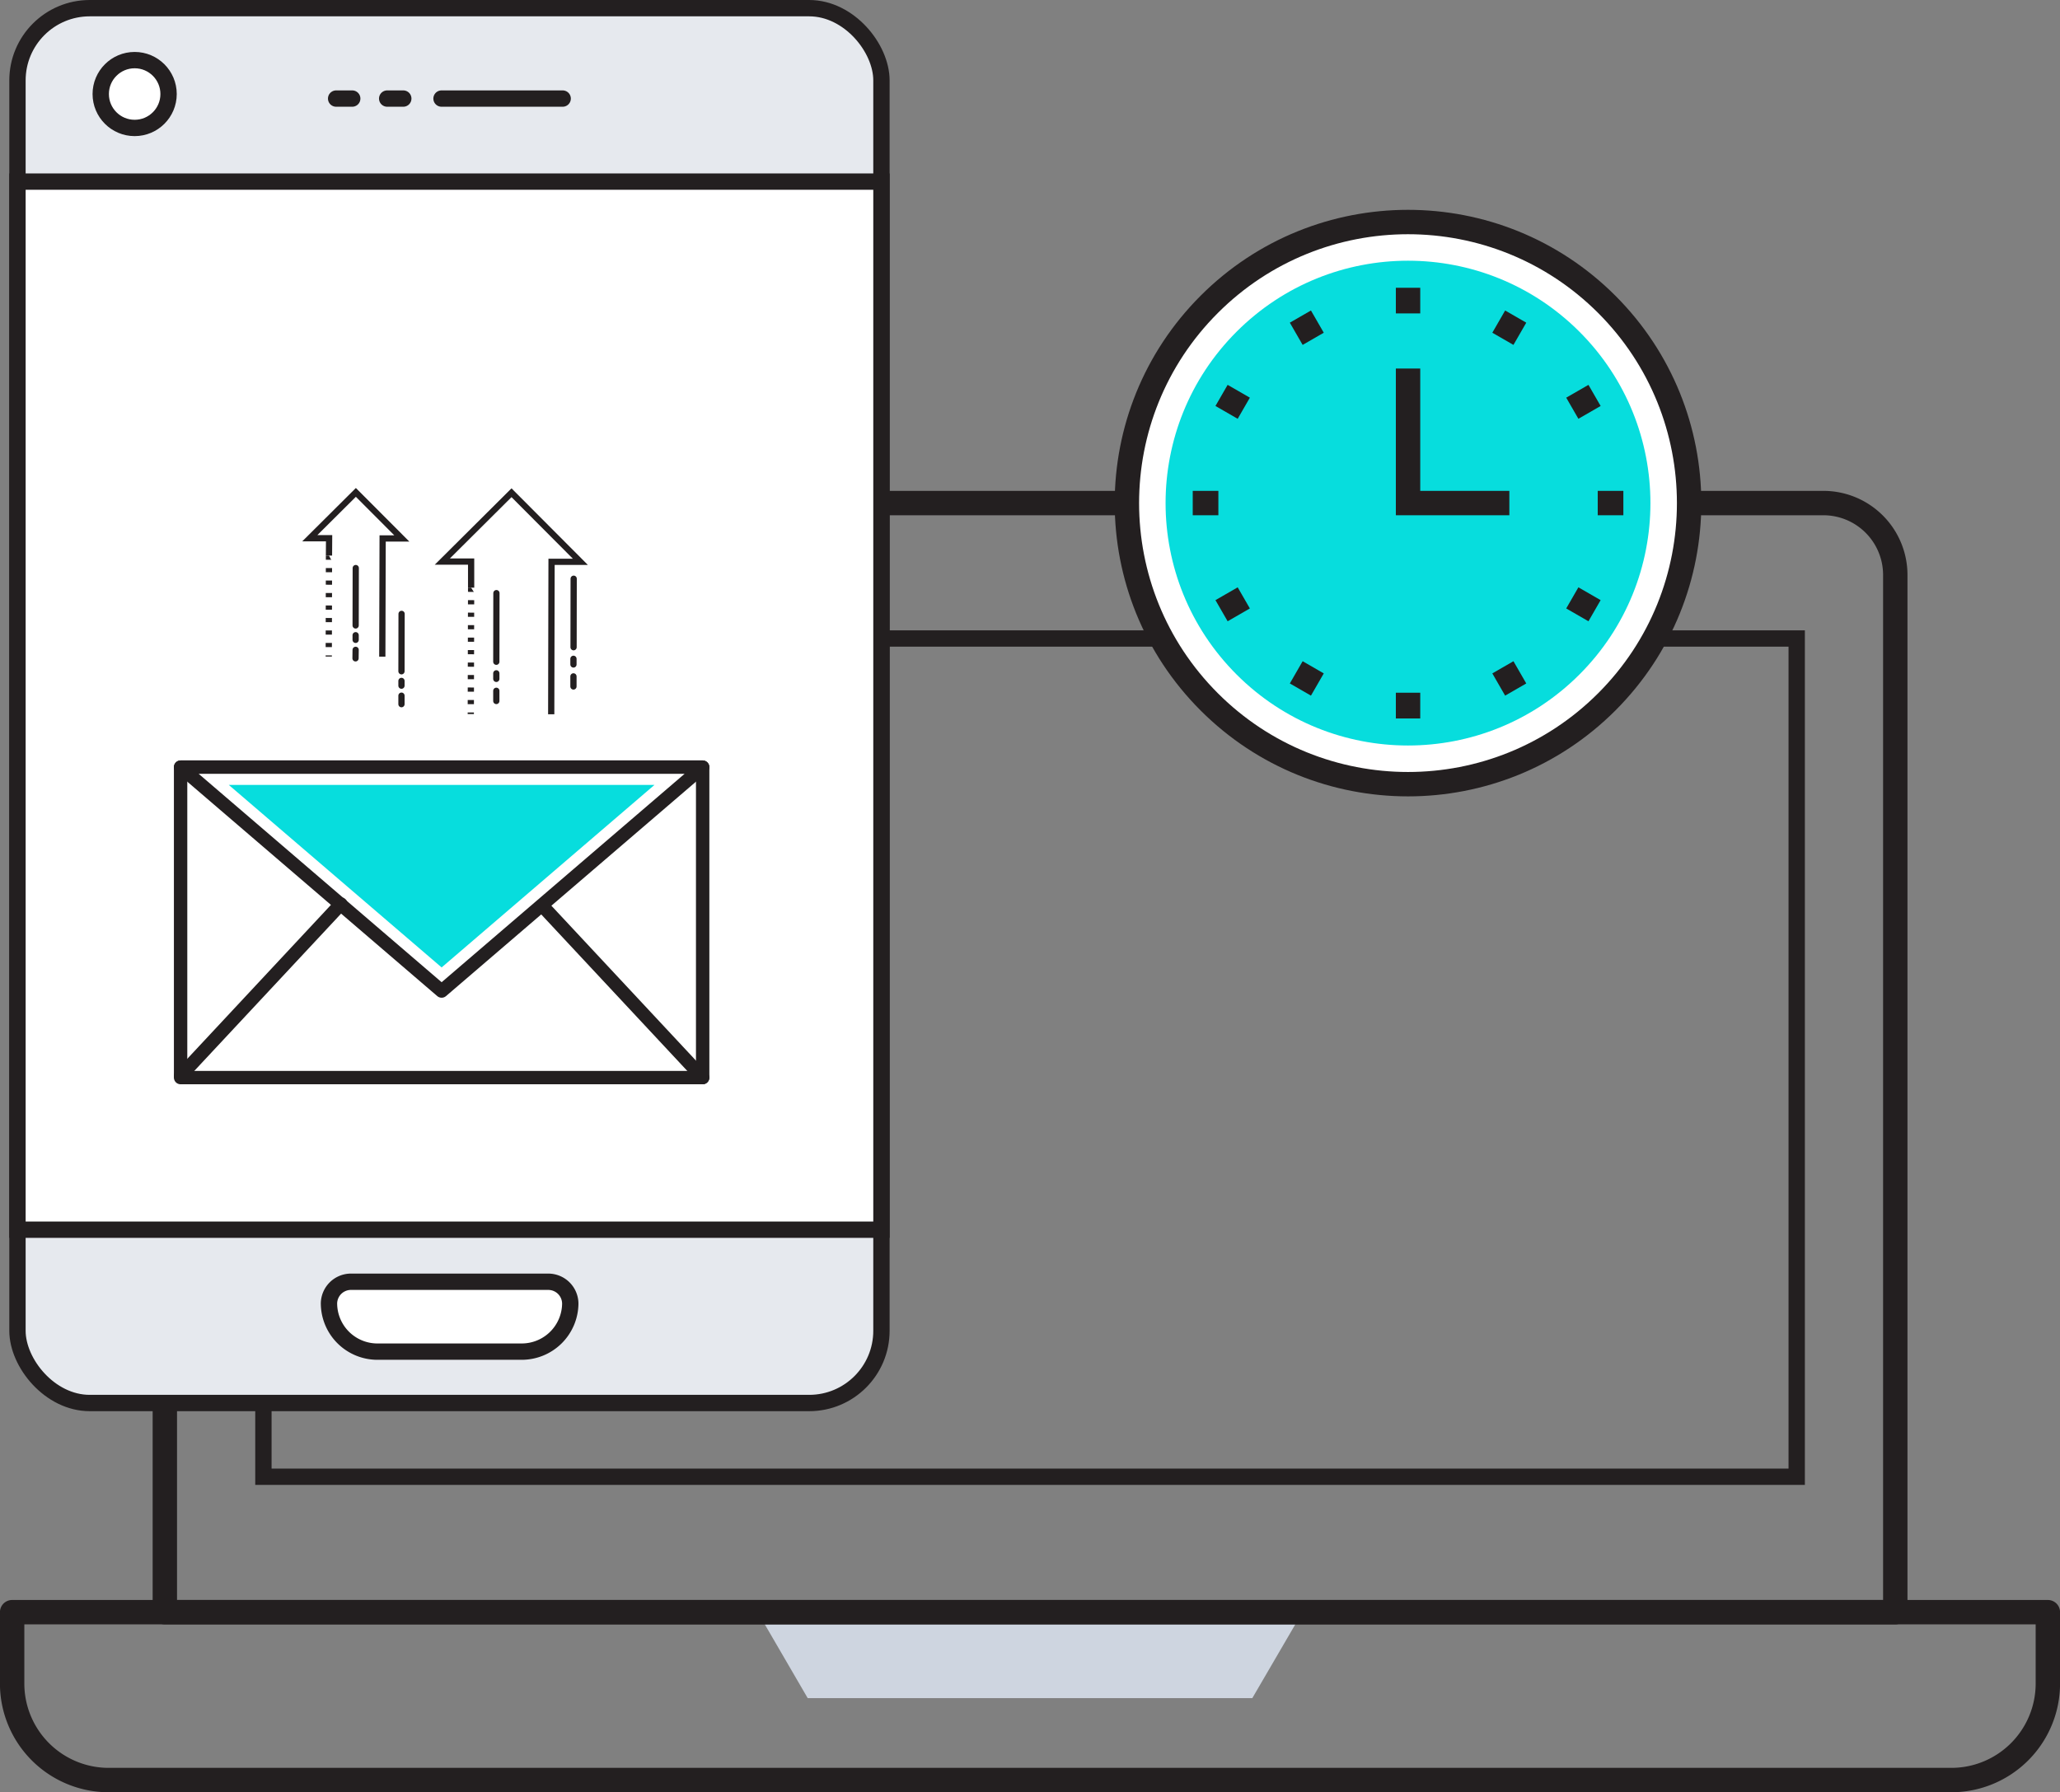 <svg xmlns="http://www.w3.org/2000/svg" viewBox="0 0 181.59 158.01"><rect x="0" y="0" width="181.59" height="158.01" fill="#808080" stroke="none"/><defs><style>.cls-1{fill:#ced5e0;}.cls-2,.cls-3,.cls-6{fill:none;}.cls-10,.cls-12,.cls-13,.cls-14,.cls-15,.cls-2,.cls-3,.cls-4,.cls-6,.cls-7,.cls-8,.cls-9{stroke:#231f20;}.cls-10,.cls-13,.cls-14,.cls-15,.cls-2,.cls-4,.cls-6,.cls-7,.cls-8,.cls-9{stroke-miterlimit:10;}.cls-10,.cls-2,.cls-7,.cls-8,.cls-9{stroke-width:1.44px;}.cls-10,.cls-12,.cls-13,.cls-3,.cls-9{stroke-linecap:round;}.cls-12,.cls-3{stroke-linejoin:round;}.cls-3,.cls-4,.cls-6{stroke-width:2.15px;}.cls-10,.cls-11,.cls-12,.cls-13,.cls-14,.cls-15,.cls-4,.cls-8{fill:#fff;}.cls-5{fill:#07dddd;}.cls-7,.cls-9{fill:#e6e9ee;}.cls-12{stroke-width:1.18px;}.cls-13,.cls-14,.cls-15{stroke-width:0.55px;}.cls-14{stroke-dasharray:0.37 0.73;}</style></defs><title>Asset 27</title><g id="Layer_2" data-name="Layer 2"><g id="Lager_1" data-name="Lager 1"><polygon class="cls-1" points="114.68 142.35 66.92 142.35 71.2 149.71 110.39 149.71 114.68 142.35"/><rect class="cls-2" x="53.85" y="25.66" width="73.9" height="135.16" transform="translate(184.04 2.44) rotate(90)"/><path class="cls-3" d="M1.08,142.13H180.52a0,0,0,0,1,0,0v6.29a8.51,8.51,0,0,1-8.51,8.51H9.58a8.51,8.51,0,0,1-8.51-8.51v-6.29A0,0,0,0,1,1.08,142.13Z"/><path class="cls-3" d="M20.86,44.35H160.73a6.34,6.34,0,0,1,6.34,6.34v91.44a0,0,0,0,1,0,0H14.53a0,0,0,0,1,0,0V50.69A6.34,6.34,0,0,1,20.86,44.35Z"/><circle class="cls-4" cx="124.12" cy="44.35" r="24.78" transform="translate(4.99 100.76) rotate(-45)"/><circle class="cls-5" cx="124.12" cy="44.35" r="21.37" transform="translate(4.99 100.76) rotate(-45)"/><line class="cls-6" x1="114.63" y1="27.91" x2="115.76" y2="29.87"/><line class="cls-6" x1="132.48" y1="58.83" x2="133.61" y2="60.79"/><line class="cls-6" x1="107.68" y1="34.86" x2="109.64" y2="35.99"/><line class="cls-6" x1="138.6" y1="52.71" x2="140.56" y2="53.84"/><line class="cls-6" x1="105.14" y1="44.35" x2="107.4" y2="44.35"/><line class="cls-6" x1="140.84" y1="44.35" x2="143.1" y2="44.35"/><line class="cls-6" x1="107.68" y1="53.84" x2="109.64" y2="52.71"/><line class="cls-6" x1="138.6" y1="35.99" x2="140.56" y2="34.86"/><line class="cls-6" x1="114.63" y1="60.79" x2="115.76" y2="58.83"/><line class="cls-6" x1="132.48" y1="29.87" x2="133.61" y2="27.91"/><polyline class="cls-6" points="133.05 44.35 124.12 44.35 124.12 32.49"/><line class="cls-6" x1="124.12" y1="25.37" x2="124.12" y2="27.63"/><line class="cls-6" x1="124.12" y1="61.07" x2="124.12" y2="63.34"/><rect class="cls-7" x="1.54" y="0.72" width="76.16" height="122.97" rx="6.37" ry="6.37"/><rect class="cls-8" x="1.54" y="16.01" width="76.16" height="92.4"/><circle class="cls-8" cx="11.87" cy="8.29" r="2.99"/><line class="cls-9" x1="34.13" y1="8.69" x2="35.55" y2="8.69"/><line class="cls-9" x1="38.92" y1="8.69" x2="49.6" y2="8.69"/><line class="cls-9" x1="29.63" y1="8.69" x2="31.05" y2="8.69"/><path class="cls-10" d="M46,119.16H33.24A4.27,4.27,0,0,1,29,114.89h0A1.94,1.94,0,0,1,30.91,113H48.33a1.94,1.94,0,0,1,1.94,1.94h0A4.28,4.28,0,0,1,46,119.16Z"/><path class="cls-11" d="M7.57,102.82a2.47,2.47,0,1,1-2.46-2.46A2.47,2.47,0,0,1,7.57,102.82Z"/><rect class="cls-12" x="15.92" y="67.63" width="46.02" height="27.37"/><polygon class="cls-12" points="61.94 67.63 38.93 87.37 15.92 67.63 61.94 67.63"/><polygon class="cls-5" points="20.17 69.2 57.69 69.2 38.93 85.29 20.17 69.2"/><line class="cls-12" x1="61.94" y1="95" x2="47.81" y2="79.86"/><line class="cls-12" x1="15.92" y1="94.84" x2="30.05" y2="79.7"/><line class="cls-13" x1="50.55" y1="60.52" x2="50.55" y2="59.63"/><line class="cls-13" x1="50.55" y1="58.58" x2="50.55" y2="58.08"/><line class="cls-13" x1="43.75" y1="61.8" x2="43.75" y2="60.9"/><line class="cls-13" x1="43.75" y1="59.85" x2="43.75" y2="59.36"/><line class="cls-13" x1="35.39" y1="62.08" x2="35.39" y2="61.33"/><line class="cls-13" x1="35.39" y1="60.45" x2="35.39" y2="60.03"/><line class="cls-14" x1="41.53" y1="51.81" x2="41.5" y2="62.95"/><polyline class="cls-15" points="48.59 62.97 48.62 49.53 51.16 49.53 45.09 43.44 38.99 49.51 41.53 49.51 41.53 51.81"/><line class="cls-13" x1="50.56" y1="57.06" x2="50.57" y2="51.02"/><line class="cls-13" x1="43.75" y1="58.34" x2="43.76" y2="52.29"/><line class="cls-14" x1="29" y1="48.98" x2="28.98" y2="57.88"/><polyline class="cls-15" points="33.7 57.89 33.73 47.47 35.42 47.47 31.37 43.41 27.31 47.45 29.01 47.45 29 48.98"/><line class="cls-13" x1="31.34" y1="58.04" x2="31.35" y2="57.29"/><line class="cls-13" x1="31.35" y1="56.41" x2="31.35" y2="56"/><line class="cls-13" x1="31.35" y1="55.14" x2="31.36" y2="50.08"/><line class="cls-13" x1="35.39" y1="59.18" x2="35.4" y2="54.12"/></g></g></svg>